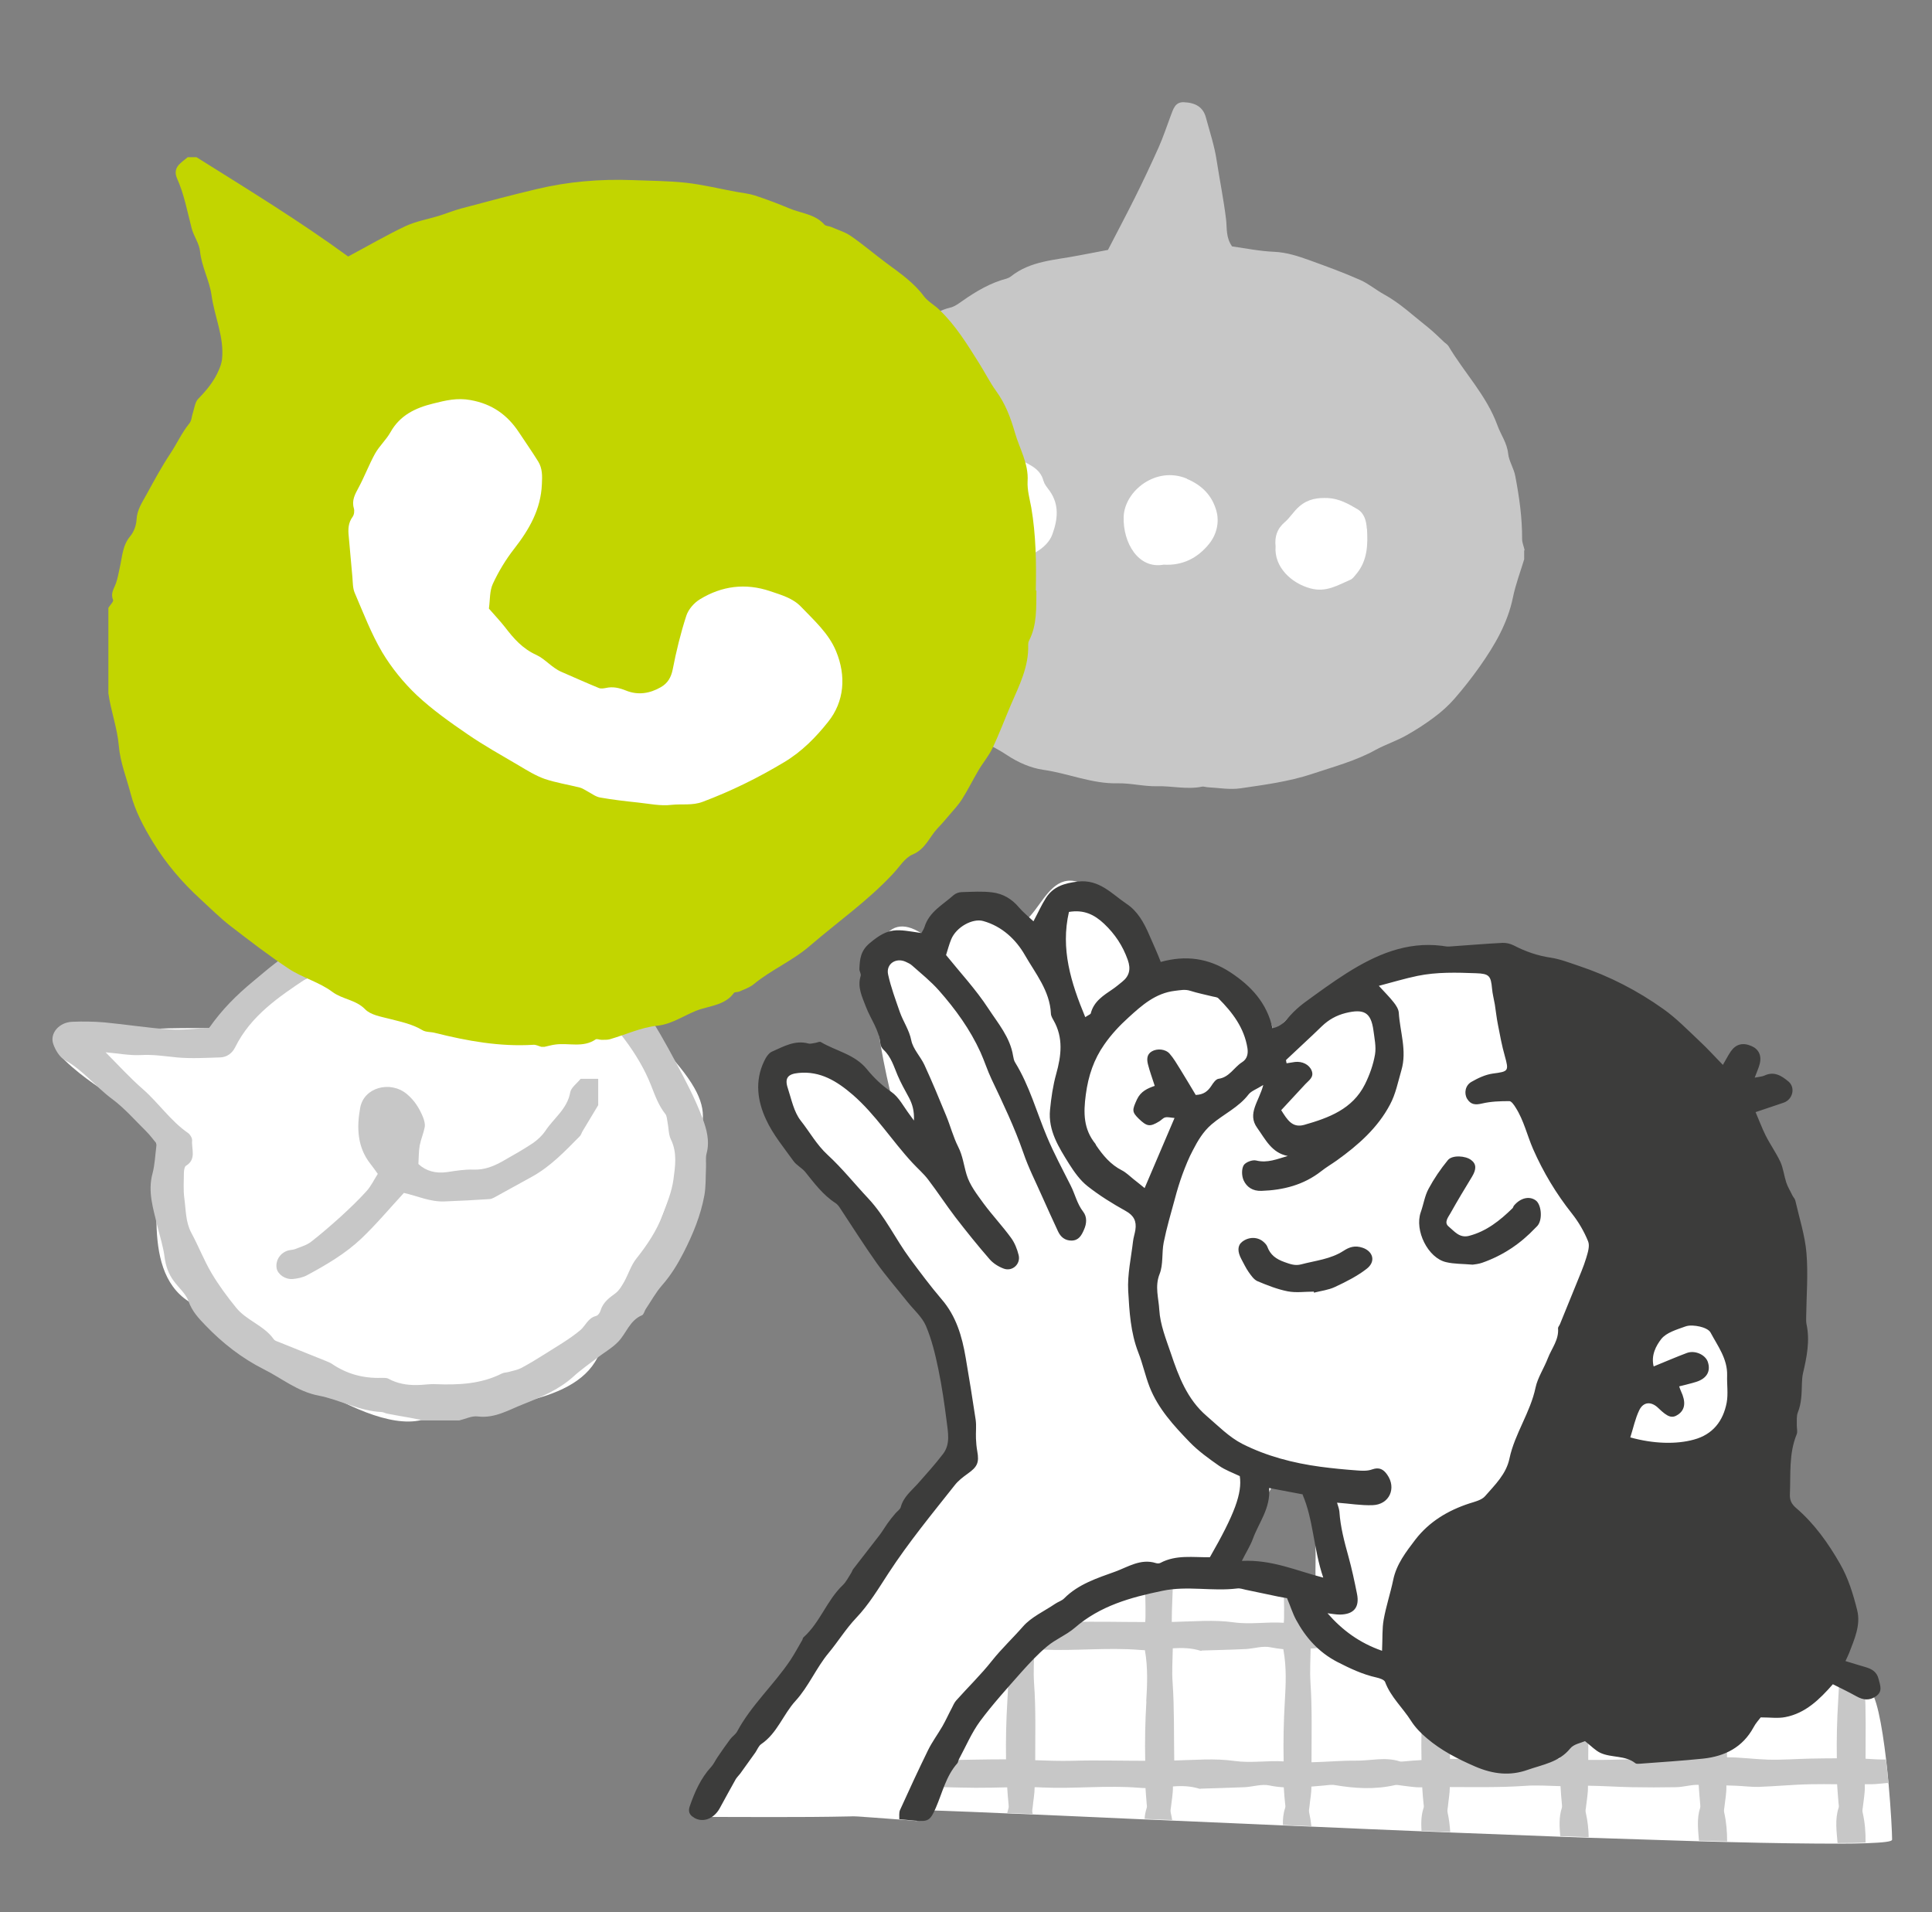 <?xml version="1.0" encoding="UTF-8"?> <svg xmlns="http://www.w3.org/2000/svg" id="Capa_1" viewBox="0 0 131.74 130.38"><rect x="0" y="0" width="131.74" height="130.38" fill="#808080" stroke="none"/><defs><style>.cls-1{fill:#fff;}.cls-2{fill:#c2d500;}.cls-3{fill:#c7c7c7;}.cls-4{fill:#3c3c3b;}</style></defs><path class="cls-1" d="M47.34,123.11c1.76-.47,17.76-23.32,18.18-23.28s-.89-9.75-1.77-10.64-12.41-14.63-9.98-16.63c.62-.51,4.66,1.11,6.65,3.55s.76,1.63-.39-4.95,.33-9.13,2.8-7.52,.65-4.32,4.25-1.27,3.57-3.14,6.44-2.23,3.34,3.86,5.65,5.48,7.15,2.3,7.62,4.52-1.45-.78,5.16-2.72,12.06-3.87,16.81,.5,10.51,15.42,9.02,25.89-2.64,19.32-11.26,19.66-14.28-1.73-16-3.47,.11-4.7-1.69-8.1-.47-3.4-2.46,.15,.82,3.04-6.43,4.66-8.8,2.66-11.16,6.87-5.03,10.74-6.36,10.58-15.07-1.05-15.07-1.05Z"></path><path class="cls-1" d="M20.9,66.73c-5.7,2.29-6.65,3.38-6.65,3.38,0,0-12.4-.29-9.83,2.19s5.73,3.39,6.26,5.71-1.28,8.48,2.17,10.72,11.67,9.09,15.87,8.1,10.3-.88,12.02-4.26,2.35-4.16,4.47-9.75,4.45-6.15,.85-10.42-1.75-5.38-9.77-7.04-15.4,1.37-15.4,1.37Z"></path><g><path class="cls-1" d="M129.01,125.45c0,.12-.62,.19-1.73,.23-.53,.02-1.17,.03-1.91,.03-1.92,0-4.5-.03-7.53-.11-.62-.02-1.26-.03-1.92-.05-2.32-.07-4.86-.15-7.52-.24-.64-.02-1.29-.05-1.94-.07-2.44-.09-4.96-.19-7.51-.29-.65-.03-1.31-.05-1.96-.08-2.51-.1-5.04-.21-7.51-.32-.65-.03-1.3-.05-1.94-.08-2.61-.11-5.15-.22-7.55-.33-.64-.03-1.26-.06-1.88-.08-2.83-.13-5.42-.24-7.64-.34-.61-.03-1.19-.05-1.74-.07-3.62-.16-5.92-.24-6.15-.22-.35,.04-.34-.57,.04-1.59,.19-.5,.47-1.11,.85-1.79,1.03-1.83,2.77-4.19,5.29-6.48,1.12-1.01,2.39-2.02,3.81-2.95,.52-.35,1.07-.68,1.64-1,1.4-.8,2.7-1.38,3.9-1.8,.67-.23,1.31-.42,1.92-.55,3.58-.81,6.12-.11,7.52,.53,.84,.38,1.27,.75,1.27,.75,0,0,.19,.39,.57,.96,.22,.35,.52,.76,.88,1.2,.46,.56,1.01,1.17,1.68,1.73,.76,.65,1.66,1.25,2.69,1.65,.6,.24,1.45,.35,2.46,.38,.53,.02,1.11,0,1.71-.02,2.4-.12,5.26-.55,7.69-.99,.62-.11,1.21-.22,1.75-.33,1.39-.28,2.51-.52,3.15-.67,.36-.08,.56-.13,.56-.13,0,0,0-1.22,2.98-.81,.88,.12,2.23,.45,3.73,.87,2.3,.65,4.95,1.5,6.74,2.1,.77,.26,1.39,.47,1.75,.6,.1,.03,.17,.06,.23,.08,.54,.2,.94,2.45,1.22,4.8,.06,.55,.12,1.11,.17,1.66,.16,1.78,.24,3.35,.24,3.82Z"></path><path class="cls-3" d="M128.77,121.63c-.05-.54-.1-1.1-.17-1.66-.46,.01-.92-.02-1.39-.05,0-1.61,.04-3.22-.06-4.84-.36-.13-.97-.34-1.75-.6,0,.51-.03,1.02-.06,1.53-.08,1.3-.11,2.59-.09,3.88-.59,0-1.18,.01-1.78,.02-.98,.02-1.96,.1-2.94,.07-.93-.03-1.84-.16-2.77-.16,0-1.69,.04-3.39-.08-5.09-.05-.78,0-1.59,.02-2.4,.23,0,.46,.02,.69,.03,.09,0,.17,0,.26,.01-1.5-.42-2.85-.75-3.73-.87-2.98-.4-2.98,.81-2.98,.81,0,0-.2,.05-.56,.13,.99,.01,1.98,.02,2.97,0,.46-.01,.92-.15,1.38-.16h.04c0,.08,.02,.16,.03,.24,.21,1.16,.16,2.32,.09,3.48-.08,1.31-.11,2.61-.09,3.92-1.27,.03-2.55-.02-3.82-.02-.3,0-.6,.05-.9,.06-.86,.02-1.72,.05-2.59,.04-.06,0-.13,0-.19,0,0-1.75,.05-3.51-.08-5.26-.04-.53-.02-1.08,0-1.62-.55,.11-1.14,.22-1.75,.33,.07,.85,.03,1.71-.02,2.55-.08,1.3-.11,2.61-.09,3.91-.04,0-.09,0-.13,.02-1.17,.21-2.32,.16-3.48,.09-1.3-.08-2.59-.11-3.88-.09,0-1.73,.05-3.46-.07-5.2,0-.1-.01-.2-.02-.3-.6,.03-1.18,.04-1.71,.02,0,.52-.03,1.03-.06,1.55-.08,1.34-.11,2.67-.08,4.01-.39,.02-.78,.05-1.18,.09-.1,0-.21,.03-.3,0-.99-.32-1.99-.04-2.99-.05-1.01-.01-2.02,.09-3.03,.11,0-1.81,.05-3.62-.07-5.43-.05-.76,0-1.54,.01-2.32,.3-.02,.6-.05,.9-.08,.27-.03,.54-.08,.8-.03,.28,.05,.57,.09,.85,.12-.66-.56-1.22-1.17-1.68-1.73-.3,.02-.6,.03-.9,.03,0-.41,0-.82,.02-1.24-.38-.58-.57-.96-.57-.96,0,0-.43-.36-1.27-.75,.02,.82,.05,1.65,.04,2.48,0,.13-.01,.27-.02,.4-1.14-.08-2.26,.13-3.41-.03-1.34-.19-2.73-.06-4.1-.03-.04,0-.09,0-.13,0,0-1.03,.08-2.07,.09-3.11,0-.08,0-.16,0-.24-.61,.14-1.25,.32-1.92,.55,.02,.82,.05,1.63,.04,2.45,0,.12-.01,.24-.02,.36-1.68,0-3.37-.05-5.06,0-.17,0-.33,0-.5,0-1.43,.93-2.7,1.94-3.81,2.95,.06,.81,.02,1.63-.03,2.44-.08,1.33-.11,2.65-.09,3.97-1.46,0-2.92,.04-4.38,.06-.27,0-.53,0-.8,0-.38,.68-.66,1.28-.85,1.79,1.31,.03,2.63,.08,3.94,.09,.72,0,1.44-.01,2.17-.03,.02,.37,.05,.74,.09,1.12,0,.1,.03,.21,0,.3-.03,.11-.06,.22-.09,.33,.55,.02,1.13,.05,1.74,.07,0-.03-.01-.06-.02-.09-.03-.12,0-.26,.02-.4,.04-.44,.13-.89,.13-1.34,.18,0,.35,.01,.53,.02,2.19,.1,4.39-.16,6.58,.02,.15,.01,.3,.02,.45,.02,.02,.35,.05,.71,.08,1.06,0,.1,.04,.21,0,.3-.08,.25-.13,.5-.14,.74,.62,.03,1.24,.06,1.88,.08-.03-.17-.06-.34-.1-.51-.03-.12,0-.26,.02-.4,.05-.46,.14-.92,.13-1.38,.61-.05,1.22-.03,1.82,.16,.03,.01,.06-.01,.1-.01,.99-.03,1.99-.06,2.98-.1,.56-.03,1.15-.23,1.67-.12,.33,.07,.66,.11,.99,.13,.02,.37,.05,.74,.09,1.11,.01,.1,.04,.21,0,.3-.13,.39-.16,.77-.15,1.16,.64,.03,1.29,.06,1.94,.08-.03-.31-.08-.62-.15-.93-.03-.12,0-.26,.02-.4,.04-.46,.14-.91,.13-1.37,.27-.02,.55-.05,.82-.07,.27-.02,.54-.08,.8-.03,1.36,.23,2.71,.31,4.07,0,.13-.03,.27,0,.4,.02,.46,.05,.92,.14,1.38,.13,.03,0,.06,0,.09,0,.02,.37,.05,.74,.09,1.11,.01,.1,.04,.21,0,.3-.17,.52-.17,1.04-.14,1.56,.65,.03,1.31,.05,1.96,.08-.03-.44-.08-.88-.18-1.33-.03-.12,0-.26,.02-.4,.04-.45,.13-.89,.13-1.34,1.71,0,3.42,.04,5.13-.08,.79-.06,1.6,0,2.42,.02,.02,.39,.05,.79,.09,1.18,0,.1,.03,.21,0,.3-.21,.64-.16,1.28-.11,1.93,.66,.02,1.3,.05,1.94,.07-.01-.56-.07-1.12-.2-1.68-.03-.12,0-.26,.02-.4,.05-.46,.14-.92,.13-1.38,0-.02,0-.03,0-.05,.98,.01,1.96,.08,2.94,.1,1.03,.02,2.06,.02,3.09,0,.46-.01,.92-.15,1.38-.16h.14c.03,.43,.06,.85,.1,1.27,0,.1,.03,.21,0,.3-.24,.74-.14,1.49-.08,2.24,.66,.02,1.3,.03,1.92,.05,0-.66-.05-1.32-.2-1.98-.03-.12,0-.26,.02-.4,.05-.46,.14-.92,.13-1.38v-.06c.21,0,.41,.02,.62,.02,.52,.02,1.05,.09,1.57,.08,1.19-.04,2.37-.16,3.56-.18,.6-.01,1.2-.01,1.8,0,.03,.44,.06,.88,.1,1.31,.01,.1,.04,.21,0,.3-.26,.8-.13,1.6-.07,2.4,.74,0,1.38-.01,1.91-.03,.01-.69-.04-1.37-.2-2.06-.03-.12,0-.26,.02-.4,.05-.46,.14-.92,.13-1.38,0-.05,0-.09,0-.14,.14,0,.27,0,.41,0,.38,0,.76-.06,1.13-.09Zm-50.6-5.62c-.08,1.35-.11,2.7-.08,4.05-1.67,0-3.34-.05-5.01,0-.83,.02-1.66-.01-2.49-.04,0-1.75,.05-3.51-.08-5.27-.05-.75,0-1.52,.01-2.29,.2,0,.4,.01,.61,.02,2.19,.1,4.39-.16,6.58,.02,.12,.01,.24,.01,.36,.02,.21,1.19,.16,2.35,.09,3.5Zm9.44,0c-.08,1.36-.11,2.73-.08,4.09-1.12-.07-2.23,.13-3.36-.03-1.34-.19-2.73-.06-4.1-.03-.03-1.76,.01-3.53-.11-5.3-.06-.77,0-1.56,.01-2.35,.63-.04,1.27-.03,1.9,.17,.03,.01,.06-.01,.1-.02,.99-.03,1.99-.05,2.98-.1,.56-.03,1.15-.23,1.67-.12,.3,.06,.59,.1,.89,.13,0,.02,0,.05,.01,.08,.21,1.16,.16,2.32,.09,3.48Z"></path><path class="cls-1" d="M86.26,72.14s-.81-5.95-4.33-5.82c-3.52,.14-9.47,4.19-9.2,7.98,.27,3.79,5.28,7.98,5.28,7.98,0,0-1.08,10.01,2.3,13.94,3.38,3.92,9.47,5.01,9.47,5.01l1.49,7.31h-2.44s1.22,5.28,5.82,5.55c4.6,.27,16.51,.14,16.51,.14l10.01-21.78-11.5-24.49s-12.31-4.74-17.72-.54c-5.41,4.19-5.68,4.74-5.68,4.74Z"></path><path class="cls-1" d="M80.17,71.19s-1.73-7.88-4.19-9.47c-2.46-1.59-4.6,1.89-4.6,1.89,0,0-2.03-2.3-4.6-1.76-2.57,.54-2.84,2.84-2.84,2.84,0,0-3.41-1.04-4.33,.41-.92,1.44,4.74,13.67,4.74,13.67,0,0-6.63-6.77-8.93-6.77s-5.28,1.22-.95,6.22c4.33,5.01,8.93,9.88,9.47,11.77,.54,1.89,1.35,9.07,1.35,9.07,0,0-19.2,24.91-17.99,24.84,1.21-.07,15.01,.2,15.28-.48,.27-.68,3.65-11.1,10.82-14.07,7.17-2.98,9.61-2.44,9.61-2.44,0,0,3.38-4.33,3.11-8.79-.27-4.47-5.95-26.93-5.95-26.93Z"></path><path class="cls-4" d="M62.32,76.41c.03-.68-.11-1.13-.34-1.57-.27-.5-.55-.99-.77-1.51-.26-.61-.44-1.26-.95-1.74-.12-.11-.22-.28-.23-.44-.09-.93-.66-1.66-.98-2.49-.25-.67-.61-1.35-.36-2.12,.04-.14-.1-.32-.09-.48,.03-.65,.07-1.21,.69-1.74,1.35-1.14,1.85-.95,3.54-.7,.07-.13,.16-.26,.21-.41,.32-1.05,1.26-1.52,1.99-2.18,.14-.12,.37-.2,.55-.2,.7-.02,1.41-.07,2.1,.02,.71,.09,1.31,.44,1.79,1.01,.29,.34,.65,.63,1,.96,.32-.6,.55-1.12,.85-1.59,.5-.79,1.27-1.01,2.18-1.12,1.46-.17,2.31,.84,3.32,1.52,.75,.5,1.18,1.27,1.55,2.13,.25,.58,.53,1.18,.78,1.83,1.7-.47,3.25-.27,4.75,.71,1.43,.94,2.49,2.1,2.87,3.81,.63-.13,.89-.52,1.2-.86,.28-.31,.6-.6,.93-.85,.97-.71,1.94-1.42,2.95-2.06,1.97-1.24,4.05-2.15,6.47-1.85,.16,.02,.33,.06,.49,.05,1.22-.08,2.43-.19,3.65-.25,.25-.01,.53,.06,.75,.17,.81,.42,1.64,.71,2.54,.84,.65,.1,1.28,.35,1.91,.56,2.07,.69,3.99,1.68,5.76,2.94,.89,.63,1.66,1.43,2.46,2.18,.55,.51,1.05,1.07,1.6,1.63,.2-.34,.35-.64,.54-.92,.35-.5,.82-.62,1.4-.37,.5,.21,.72,.65,.57,1.23-.07,.28-.2,.54-.34,.93,.3-.06,.5-.07,.66-.14,.67-.32,1.18,.02,1.64,.4,.49,.41,.3,1.22-.31,1.44-.63,.22-1.26,.42-1.93,.65,.24,.55,.43,1.08,.68,1.58,.31,.62,.72,1.19,1.01,1.81,.2,.44,.25,.94,.4,1.4,.1,.31,.28,.59,.42,.89,.06,.12,.17,.22,.2,.35,.27,1.19,.66,2.38,.76,3.58,.12,1.44,0,2.89-.02,4.34,0,.16-.01,.33,.02,.49,.25,1.15,.02,2.27-.24,3.38-.05,.22-.06,.46-.07,.69-.02,.67-.02,1.33-.28,1.97-.1,.26-.06,.59-.07,.88,0,.2,.06,.42,0,.59-.55,1.33-.41,2.72-.47,4.1-.02,.41,.11,.67,.42,.94,1.25,1.07,2.2,2.41,3,3.81,.56,.97,.9,2.08,1.17,3.17,.25,1-.19,1.97-.55,2.91-.06,.15-.13,.29-.25,.55,.5,.15,.93,.29,1.36,.41,.44,.13,.78,.32,.9,.82,.11,.44,.29,.84-.18,1.17-.44,.31-.87,.26-1.32,.01-.52-.29-1.06-.55-1.62-.83-.92,1.05-1.88,1.98-3.24,2.24-.5,.1-1.03,.02-1.68,.02-.11,.15-.34,.39-.49,.68-.74,1.36-1.95,1.97-3.42,2.13-1.44,.15-2.9,.24-4.34,.35-.1,0-.23,.02-.29-.03-.7-.56-1.63-.36-2.39-.71-.34-.16-.62-.46-1.05-.8-.27,.12-.77,.2-1.01,.5-.76,.94-1.89,1.1-2.91,1.46-1.19,.42-2.34,.3-3.57-.23-1.2-.52-2.33-1.1-3.31-1.94-.4-.34-.78-.73-1.06-1.17-.57-.9-1.39-1.63-1.77-2.65-.06-.16-.37-.26-.59-.31-.95-.21-1.81-.62-2.67-1.06-1.27-.66-2.15-1.65-2.81-2.87-.23-.42-.37-.89-.62-1.48-.07-.01-.32-.05-.57-.1-.75-.15-1.49-.32-2.24-.47-.19-.04-.4-.12-.59-.09-1.7,.21-3.39-.2-5.1,.16-2.17,.45-4.24,1.02-5.97,2.52-.57,.49-1.31,.78-1.88,1.26-.63,.52-1.2,1.14-1.75,1.75-.97,1.1-1.96,2.19-2.83,3.36-.58,.79-.97,1.72-1.44,2.59-.05,.09-.05,.21-.11,.28-.78,.88-1.02,2.01-1.47,3.04-.38,.87-.51,.95-1.44,.87-.32-.03-.64-.06-1.05-.1,.01-.19-.03-.43,.05-.62,.62-1.37,1.25-2.73,1.91-4.08,.28-.57,.66-1.08,.98-1.63,.23-.4,.42-.83,.64-1.24,.09-.18,.17-.37,.3-.52,.81-.91,1.69-1.76,2.44-2.71,.66-.83,1.43-1.55,2.12-2.34,.57-.65,1.45-1.04,2.2-1.55,.19-.13,.44-.2,.6-.36,.97-.98,2.27-1.39,3.49-1.83,.85-.31,1.74-.91,2.77-.58,.09,.03,.22,.03,.3-.01,1.08-.58,2.26-.37,3.38-.39,1.7-2.96,2.21-4.37,2.04-5.53-.48-.23-.99-.41-1.42-.71-.7-.49-1.41-1-2-1.61-1.08-1.12-2.15-2.28-2.73-3.76-.3-.77-.47-1.59-.77-2.35-.53-1.36-.61-2.8-.69-4.21-.06-1.11,.2-2.25,.33-3.37,.03-.26,.12-.52,.16-.78,.09-.59-.1-.98-.66-1.29-.9-.5-1.79-1.05-2.6-1.69-.51-.4-.91-.97-1.26-1.52-.7-1.13-1.44-2.27-1.3-3.69,.08-.82,.2-1.65,.42-2.44,.35-1.25,.5-2.47-.18-3.66-.08-.14-.18-.31-.18-.46-.07-1.55-1.06-2.74-1.77-3.98-.6-1.05-1.55-1.97-2.85-2.33-.71-.2-1.83,.4-2.18,1.25-.14,.34-.23,.69-.35,1.07,.96,1.19,2.03,2.34,2.88,3.64,.66,1.01,1.49,1.97,1.69,3.23,.03,.16,.06,.34,.15,.47,.97,1.58,1.45,3.36,2.16,5.05,.48,1.14,1.06,2.22,1.62,3.33,.3,.59,.43,1.24,.85,1.78,.27,.35,.25,.8,.05,1.24-.17,.39-.36,.72-.84,.73-.46,0-.75-.25-.93-.64-.36-.78-.72-1.56-1.07-2.35-.44-1-.94-1.97-1.29-3-.6-1.73-1.39-3.38-2.17-5.02-.28-.59-.48-1.23-.75-1.83-.71-1.56-1.71-2.94-2.84-4.22-.55-.62-1.21-1.15-1.83-1.7-.12-.11-.28-.18-.43-.25-.67-.31-1.36,.15-1.2,.87,.19,.87,.51,1.72,.8,2.56,.23,.65,.64,1.22,.78,1.93,.12,.59,.62,1.09,.89,1.66,.53,1.15,1.01,2.31,1.49,3.48,.29,.7,.48,1.45,.82,2.12,.31,.61,.38,1.26,.57,1.89,.21,.71,.71,1.35,1.16,1.97,.59,.8,1.28,1.53,1.87,2.34,.25,.34,.42,.77,.52,1.18,.15,.61-.43,1.14-1.02,.92-.35-.13-.72-.36-.96-.64-.81-.93-1.58-1.89-2.33-2.86-.64-.84-1.22-1.73-1.86-2.57-.31-.41-.72-.76-1.07-1.14-1.4-1.51-2.51-3.29-4.08-4.65-1.06-.91-2.2-1.63-3.69-1.48-.73,.07-.96,.35-.73,1.04,.25,.76,.41,1.61,.88,2.21,.61,.77,1.08,1.64,1.83,2.33,1,.92,1.85,1.99,2.78,2.98,1.15,1.23,1.85,2.76,2.84,4.1,.69,.93,1.39,1.87,2.14,2.75,1.01,1.16,1.41,2.54,1.66,4.01,.24,1.41,.47,2.81,.68,4.23,.06,.42,0,.85,.02,1.28,.01,.29,.04,.59,.09,.87,.14,.77,0,1.06-.65,1.52-.32,.23-.65,.48-.89,.79-1.55,1.96-3.14,3.89-4.51,5.99-.69,1.06-1.35,2.16-2.21,3.06-.71,.75-1.23,1.61-1.88,2.39-.84,1.01-1.37,2.3-2.25,3.26-.85,.93-1.25,2.21-2.34,2.95-.18,.12-.27,.38-.4,.57-.35,.48-.69,.97-1.04,1.45-.1,.13-.23,.25-.31,.39-.37,.66-.73,1.32-1.09,1.98-.41,.73-1.17,.99-1.76,.62-.29-.18-.4-.41-.28-.76,.34-.98,.75-1.92,1.47-2.7,.17-.19,.28-.44,.43-.66,.28-.41,.56-.82,.86-1.22,.14-.19,.36-.32,.47-.52,.97-1.81,2.51-3.19,3.64-4.88,.29-.44,.54-.91,.81-1.37,.03-.06,.03-.14,.08-.18,1.13-1.01,1.59-2.52,2.68-3.56,.23-.22,.38-.53,.56-.81,.06-.08,.08-.19,.14-.27,.61-.79,1.22-1.57,1.83-2.36,.18-.24,.33-.5,.5-.74,.17-.24,.35-.47,.54-.69,.12-.15,.33-.28,.38-.44,.18-.7,.72-1.11,1.16-1.6,.59-.67,1.19-1.33,1.73-2.04,.51-.67,.33-1.48,.24-2.23-.15-1.18-.32-2.36-.56-3.52-.21-1.01-.45-2.03-.85-2.97-.26-.61-.83-1.1-1.26-1.64-.7-.88-1.44-1.73-2.1-2.65-.86-1.21-1.66-2.48-2.48-3.72-.09-.14-.19-.28-.33-.37-.85-.55-1.44-1.35-2.06-2.12-.23-.28-.59-.45-.8-.74-.66-.92-1.4-1.81-1.87-2.83-.59-1.26-.78-2.63-.14-3.97,.12-.26,.31-.57,.55-.67,.78-.34,1.55-.8,2.47-.55,.14,.04,.31-.02,.47-.04,.13-.02,.3-.11,.38-.06,1.04,.62,2.31,.83,3.14,1.85,.48,.59,1.02,1.11,1.67,1.55,.52,.36,.84,1.01,1.24,1.54,.07,.1,.15,.2,.32,.44Zm31.92,36.14c.04-.86,0-1.5,.11-2.11,.16-.91,.46-1.8,.65-2.71,.22-1.08,.88-1.92,1.51-2.75,.94-1.22,2.22-1.99,3.69-2.47,.38-.12,.84-.23,1.07-.5,.67-.77,1.44-1.5,1.66-2.57,.36-1.69,1.42-3.12,1.78-4.84,.14-.66,.58-1.32,.84-2,.26-.67,.76-1.25,.69-2.04,0-.08,.09-.17,.13-.27,.37-.92,.75-1.83,1.12-2.75,.23-.58,.49-1.16,.67-1.76,.11-.37,.26-.83,.13-1.14-.27-.67-.65-1.32-1.1-1.89-1.08-1.36-1.96-2.83-2.65-4.4-.41-.94-.63-1.95-1.19-2.83-.11-.18-.29-.44-.43-.44-.62,0-1.25,.02-1.85,.16-.46,.11-.78,.09-1.03-.32-.22-.37-.13-.91,.29-1.15,.45-.26,.96-.5,1.47-.57,1.06-.14,1.1-.16,.81-1.2-.2-.7-.33-1.42-.47-2.14-.09-.45-.14-.92-.21-1.37-.06-.36-.16-.72-.19-1.08-.08-.87-.19-1.02-1.09-1.05-1.33-.05-2.67-.09-3.99,.18-.87,.18-1.72,.44-2.64,.68,.4,.44,.73,.76,1.01,1.12,.16,.2,.33,.46,.35,.7,.08,1.31,.57,2.6,.18,3.93-.23,.79-.39,1.63-.78,2.35-.84,1.59-2.17,2.76-3.62,3.8-.35,.25-.73,.47-1.07,.74-1.2,.94-2.59,1.29-4.08,1.34-.59,.02-1-.26-1.21-.72-.13-.29-.15-.75,0-1.02,.12-.21,.6-.4,.86-.33,.76,.19,1.42-.1,2.15-.31-1.1-.21-1.52-1.13-2.08-1.91-.71-.98,.12-1.8,.41-2.93-.48,.3-.82,.41-1,.64-.68,.89-1.7,1.34-2.53,2.05-.58,.5-.94,1.12-1.27,1.76-.28,.52-.5,1.08-.71,1.64-.2,.55-.37,1.11-.52,1.68-.27,.99-.56,1.97-.76,2.97-.14,.71-.02,1.5-.28,2.15-.34,.85-.06,1.66-.02,2.45,.06,1,.46,1.99,.79,2.96,.53,1.58,1.12,3.14,2.44,4.27,.78,.67,1.53,1.44,2.43,1.9,1.66,.84,3.47,1.31,5.32,1.56,.82,.11,1.65,.19,2.48,.25,.35,.03,.74,.05,1.06-.07,.48-.17,.77,0,1.02,.36,.65,.92,.15,2.04-.99,2.08-.79,.03-1.59-.11-2.43-.17,.06,.21,.14,.4,.16,.6,.07,1.06,.34,2.07,.62,3.08,.23,.83,.41,1.68,.58,2.53,.19,.93-.22,1.41-1.17,1.42-.28,0-.56-.06-.84-.09,1.01,1.16,2.18,2.02,3.72,2.56Zm-12.71-37.89c.55-.02,.83-.26,1.07-.62,.12-.19,.3-.45,.48-.48,.75-.1,1.06-.78,1.61-1.13,.36-.22,.43-.59,.37-.97-.22-1.38-1.02-2.43-1.98-3.39-.08-.08-.24-.09-.37-.12-.52-.13-1.04-.23-1.54-.39-.37-.12-.69-.04-1.06,0-1.32,.16-2.24,.98-3.15,1.81-.61,.55-1.19,1.17-1.66,1.85-.71,1.01-1.09,2.13-1.26,3.41-.17,1.27-.16,2.36,.66,3.37,.02,.02,.02,.06,.04,.09,.47,.69,.99,1.32,1.76,1.71,.29,.15,.53,.39,.79,.6,.27,.21,.54,.43,.76,.61,.7-1.63,1.35-3.17,2.04-4.78-.26-.02-.46-.08-.63-.04-.15,.03-.27,.19-.41,.27-.64,.39-.84,.36-1.4-.18-.48-.47-.45-.6-.12-1.32,.26-.55,.72-.75,1.21-.92-.16-.51-.34-.98-.46-1.46-.08-.32-.1-.68,.26-.89,.36-.21,.92-.17,1.21,.15,.28,.32,.5,.7,.73,1.07,.35,.56,.68,1.13,1.05,1.74Zm5.83,1.03c.43,.69,.77,1.23,1.57,1.01,1.68-.48,3.29-1.07,4.14-2.76,.32-.64,.57-1.34,.69-2.04,.09-.53-.04-1.11-.11-1.66-.17-1.21-.64-1.47-1.88-1.17-.64,.16-1.16,.45-1.63,.9-.8,.78-1.63,1.53-2.44,2.3-.02,.02,.01,.11,.03,.23,.19-.03,.38-.06,.57-.09,.5-.06,.98,.18,1.14,.59,.18,.45-.19,.66-.43,.92-.54,.58-1.08,1.16-1.64,1.77Zm23.81,22.32c1.58,.44,3.13,.48,4.33,.15,1.3-.35,2-1.27,2.24-2.52,.11-.6,.01-1.24,.03-1.86,.03-1.13-.64-2-1.13-2.92-.11-.21-.47-.35-.74-.41-.32-.07-.7-.11-.99,0-.58,.21-1.28,.41-1.63,.85-.35,.45-.71,1.1-.52,1.87,.79-.32,1.52-.64,2.27-.92,.55-.2,1.25,.12,1.42,.6,.22,.64-.06,1.14-.78,1.37-.37,.12-.76,.2-1.17,.31,.05,.14,.08,.23,.12,.32,.35,.74,.29,1.27-.19,1.6-.41,.28-.7,.19-1.35-.44-.47-.46-1.01-.45-1.3,.14-.28,.58-.41,1.23-.61,1.85Zm-37.16-28.66c.22-.15,.36-.19,.37-.26,.21-.82,.87-1.22,1.5-1.65,.22-.15,.42-.32,.63-.49,.51-.4,.61-.88,.39-1.5-.34-.96-.87-1.76-1.61-2.46-.67-.63-1.38-.98-2.4-.81-.58,2.52,.13,4.81,1.11,7.17Zm10.67,37.08c2.07-.1,3.74,.68,5.55,1.14-.67-1.97-.67-3.98-1.42-5.68-.81-.15-1.5-.28-2.27-.43,.11,1.39-.71,2.36-1.11,3.47-.17,.46-.44,.88-.75,1.5Z"></path><path class="cls-4" d="M100.41,86.23c-.69-.06-1.26-.04-1.8-.17-1.24-.28-2.17-2.16-1.73-3.41,.19-.53,.27-1.11,.53-1.59,.37-.69,.82-1.35,1.32-1.96,.3-.36,1.21-.3,1.59,0,.36,.27,.36,.63,.05,1.14-.5,.82-1,1.65-1.47,2.49-.16,.28-.45,.63-.12,.9,.39,.32,.73,.8,1.38,.64,1.2-.31,2.12-1.05,2.98-1.89,.04-.04,.05-.12,.09-.17,.44-.53,1.05-.68,1.49-.36,.37,.27,.47,1.21,.17,1.66-.05,.08-.13,.15-.2,.22-1.02,1.08-2.22,1.88-3.62,2.37-.25,.09-.52,.11-.65,.13Z"></path><path class="cls-4" d="M89.57,88.07c-.59,0-1.19,.09-1.76-.02-.71-.14-1.39-.41-2.06-.69-.25-.11-.44-.39-.61-.63-.19-.27-.33-.58-.49-.87-.28-.52-.27-.93,.04-1.18,.45-.36,1.07-.36,1.47,0,.1,.09,.2,.19,.25,.31,.21,.58,.6,.86,1.19,1.07,.39,.14,.72,.26,1.13,.15,.98-.26,2-.35,2.88-.92,.4-.26,.78-.39,1.31-.21,.7,.24,.93,.94,.25,1.45-.65,.5-1.41,.88-2.16,1.23-.43,.2-.94,.26-1.41,.38,0-.03-.02-.05-.02-.08Z"></path><path class="cls-3" d="M103.93,37.54v.6c-.26,.86-.58,1.7-.76,2.57-.36,1.78-1.25,3.29-2.27,4.74-.54,.76-1.11,1.49-1.72,2.19-.41,.47-.89,.9-1.39,1.27-.61,.46-1.25,.87-1.91,1.24-.66,.37-1.39,.61-2.06,.97-1.38,.77-2.89,1.16-4.38,1.66-1.58,.52-3.21,.73-4.84,.97-.73,.11-1.49-.03-2.24-.07-.13,0-.27-.07-.4-.04-1.03,.21-2.05-.06-3.07-.03-.89,.02-1.8-.22-2.69-.2-1.75,.04-3.36-.68-5.06-.92-.84-.12-1.7-.49-2.47-1-.99-.66-2.11-1.11-3.15-1.7-1.09-.63-2.21-1.22-3.07-2.19-.53-.59-1.21-1.04-1.75-1.62-.5-.53-.93-1.13-1.33-1.74-.63-.97-1.26-1.95-1.42-3.15-.04-.25-.21-.49-.32-.73-.25-.55-.5-1.09-.32-1.73,.05-.19,.03-.4,.01-.6-.06-.73-.13-1.46-.21-2.18-.07-.62-.01-1.2,.1-1.82,.11-.59,.13-1.23,.23-1.85,.31-1.83,1.14-3.43,1.94-5.07,.69-1.42,1.52-2.76,2.53-3.92,.77-.89,1.56-1.91,2.87-2.21,.31-.07,.6-.29,.87-.48,.93-.65,1.9-1.22,3.01-1.51,.09-.03,.19-.08,.27-.14,1.34-1.07,3-1.11,4.57-1.42,.62-.12,1.24-.23,2.05-.39,.55-1.07,1.19-2.27,1.8-3.49,.58-1.16,1.13-2.33,1.66-3.51,.31-.7,.55-1.43,.82-2.15,.17-.43,.28-.94,.89-.92,.83,.03,1.33,.36,1.51,1.05,.26,.96,.58,1.92,.73,2.91,.21,1.37,.49,2.72,.65,4.09,.06,.59-.02,1.17,.4,1.78,.91,.13,1.9,.33,2.88,.37,.86,.04,1.64,.3,2.42,.58,1.16,.42,2.31,.84,3.44,1.34,.57,.25,1.07,.68,1.62,.98,1.11,.61,2.02,1.48,3,2.25,.39,.31,.74,.67,1.11,1.01,.1,.09,.22,.16,.29,.27,1.08,1.82,2.6,3.37,3.34,5.41,.23,.64,.65,1.18,.73,1.93,.05,.5,.39,.99,.49,1.55,.27,1.42,.47,2.83,.46,4.27,0,.25,.12,.5,.17,.75Z"></path><g><path class="cls-1" d="M71.16,32.82c-.23-.97-1.13-1.17-1.8-1.6-.36-.22-1.68,.13-1.83,.5-.25,.63-.81,.96-1.2,1.44-.2,.25-.32,.57-.47,.86-.44,.84,.05,1.53,.35,2.25,.51,1.2,1.41,1.8,2.71,1.82,1.15,.06,2.5-.69,2.84-1.66,.36-.99,.49-2-.18-2.95-.15-.22-.36-.43-.41-.67Z"></path><path class="cls-1" d="M93.2,36.04c-.03-.5-.16-1.03-.62-1.31-.62-.37-1.26-.73-2.02-.77-.71-.03-1.35,.05-1.95,.56-.39,.33-.63,.76-.99,1.07-.55,.47-.71,1.01-.64,1.67-.11,1.4,1.07,2.51,2.38,2.86,1.07,.29,1.86-.22,2.72-.59,.17-.07,.29-.26,.42-.41,.75-.91,.78-1.99,.71-3.08Z"></path><path class="cls-1" d="M80.94,32.64c-2.11-.89-4.27,.84-4.32,2.61-.05,1.76,1,3.57,2.73,3.25,1.28,.08,2.32-.45,3.1-1.42,.52-.65,.71-1.48,.49-2.26-.29-1.02-.96-1.73-2.01-2.17Z"></path></g><path class="cls-3" d="M40.8,75.34c-.36,.59-.72,1.19-1.07,1.78-.07,.11-.1,.26-.19,.35-1,1.01-1.98,2.05-3.24,2.75-.79,.43-1.57,.87-2.36,1.3-.18,.1-.36,.22-.55,.24-1.03,.07-2.05,.12-3.08,.16-.98,.04-1.87-.38-2.77-.58-.97,1.05-1.88,2.14-2.91,3.12-1.09,1.03-2.39,1.79-3.71,2.5-.28,.15-.64,.22-.96,.25-.51,.04-1-.31-1.09-.7-.11-.53,.21-1.07,.76-1.24,.16-.05,.34-.04,.49-.1,.37-.15,.78-.26,1.08-.49,.7-.54,1.37-1.13,2.03-1.72,.61-.56,1.21-1.13,1.76-1.74,.31-.34,.51-.77,.77-1.18-.19-.26-.34-.48-.5-.68-.91-1.15-.94-2.5-.7-3.82,.25-1.4,2.04-1.87,3.16-.96,.54,.44,.88,.99,1.13,1.61,.08,.21,.15,.46,.11,.67-.08,.42-.26,.82-.34,1.24-.07,.39-.06,.79-.09,1.27,.52,.48,1.18,.66,1.96,.55,.59-.09,1.19-.19,1.79-.17,.74,.03,1.37-.22,1.99-.57,.7-.4,1.4-.79,2.06-1.23,.32-.22,.63-.51,.85-.83,.57-.87,1.5-1.5,1.7-2.63,.06-.34,.47-.62,.71-.93h1.2v1.81Z"></path><path class="cls-3" d="M28.72,96.82c-.25-.05-.51-.1-.76-.15-.52-.09-1.04-.18-1.55-.28-.13-.02-.25-.1-.38-.11-1.52-.06-2.86-.84-4.3-1.12-1.46-.28-2.52-1.19-3.75-1.8-1.47-.74-2.8-1.77-3.97-2.99-.49-.51-.92-.97-1.16-1.66-.18-.5-.66-.9-.99-1.35-.37-.49-.56-1.04-.64-1.66-.09-.71-.32-1.4-.49-2.11-.28-1.18-.67-2.33-.33-3.58,.16-.6,.18-1.24,.28-2.03-.17-.2-.42-.55-.72-.85-.76-.75-1.47-1.57-2.32-2.2-1.12-.83-1.97-1.96-3.22-2.65-.36-.2-.65-.69-.79-1.1-.25-.73,.41-1.48,1.3-1.51,.72-.03,1.45-.02,2.17,.04,1.49,.14,2.97,.38,4.46,.48,.91,.06,1.83-.06,2.7-.1,.87-1.25,1.87-2.24,2.98-3.16,.98-.81,1.92-1.66,3.06-2.24,.77-.39,1.55-.78,2.37-1.04,1.39-.44,2.71-1.11,4.2-1.26,.66-.07,1.29-.35,1.94-.5,.15-.04,.32,.04,.48,.06,.23,.03,.47,.11,.69,.07,1.03-.17,2.06,.18,3.05,.11,.86-.06,1.57,.18,2.31,.39,.78,.22,1.53,.57,2.25,.94,.82,.42,1.61,.89,2.38,1.4,.4,.27,.74,.65,1.08,1,.95,.96,2.04,1.8,2.83,2.89,.83,1.14,1.51,2.39,2.18,3.64,.67,1.25,1.34,2.52,1.84,3.85,.28,.74,.51,1.56,.28,2.41-.08,.31-.02,.65-.04,.98-.03,.62,0,1.26-.11,1.87-.25,1.38-.79,2.68-1.43,3.93-.4,.78-.86,1.53-1.45,2.2-.43,.49-.75,1.08-1.12,1.63-.09,.14-.13,.36-.25,.42-.85,.35-1.07,1.24-1.64,1.82-.41,.42-.94,.72-1.41,1.08-.55,.42-1.13,.82-1.64,1.29-.99,.89-2.21,1.4-3.4,1.87-.98,.38-1.95,.99-3.12,.84-.4-.05-.83,.17-1.25,.27h-2.61ZM7.19,71.74c.83,.83,1.65,1.74,2.57,2.54,1.07,.94,1.88,2.16,3.07,2.98,.14,.1,.28,.34,.27,.5-.05,.59,.31,1.29-.42,1.73-.1,.06-.13,.3-.14,.45,0,.59-.05,1.19,.03,1.77,.11,.79,.08,1.6,.47,2.34,.49,.9,.86,1.87,1.38,2.75,.49,.83,1.07,1.61,1.67,2.35,.71,.89,1.91,1.22,2.58,2.17,.07,.1,.22,.14,.35,.19,1.08,.44,2.15,.87,3.23,1.3,.12,.05,.25,.1,.36,.17,1.02,.7,2.15,1.01,3.39,.97,.16,0,.36-.01,.49,.06,.6,.33,1.26,.44,1.93,.43,.42,0,.84-.08,1.27-.06,1.56,.06,3.1,0,4.54-.73,.14-.07,.32-.06,.48-.11,.28-.08,.57-.13,.83-.26,.54-.29,1.07-.61,1.59-.94,.83-.53,1.7-1.02,2.45-1.65,.35-.3,.51-.82,1.06-.96,.13-.03,.27-.22,.31-.37,.17-.56,.58-.86,1.02-1.18,.25-.19,.43-.5,.59-.78,.29-.52,.47-1.13,.83-1.58,.74-.93,1.39-1.9,1.81-3.02,.29-.77,.61-1.56,.72-2.37,.12-.9,.27-1.83-.17-2.73-.17-.35-.15-.78-.23-1.17-.04-.19-.04-.43-.15-.57-.46-.58-.7-1.25-.97-1.94-.43-1.1-1.06-2.15-1.77-3.1-.83-1.12-1.77-2.17-2.77-3.13-1.04-1-2.31-1.72-3.57-2.44-.95-.55-1.95-.67-2.95-.94-.53-.14-1.06-.02-1.53-.15-1.06-.3-2.11,.08-3.15-.11-.09-.02-.21,0-.29,.05-1.05,.53-2.35,.13-3.34,.89-1.53,.15-2.91,.82-4.14,1.63-1.88,1.25-3.79,2.54-4.85,4.68-.2,.41-.57,.69-1.03,.7-.98,.03-1.98,.09-2.95,0-.82-.08-1.62-.21-2.45-.16-.78,.04-1.57-.12-2.42-.19Z"></path><path class="cls-2" d="M70.67,40.28c-.02,1.13,.06,2.32-.5,3.4-.05,.09-.06,.2-.06,.29,.05,1.49-.61,2.77-1.18,4.09-.42,.98-.79,1.98-1.25,2.94-.25,.54-.65,1-.95,1.51-.39,.66-.73,1.35-1.14,2-.23,.36-.53,.68-.81,1.01-.28,.33-.56,.66-.86,.97-.55,.59-.81,1.4-1.68,1.77-.54,.22-.91,.86-1.35,1.32-1.71,1.84-3.77,3.28-5.65,4.9-1.2,1.04-2.65,1.64-3.86,2.64-.27,.22-.64,.34-.97,.49-.12,.05-.32,.02-.37,.1-.54,.75-1.46,.86-2.2,1.08-1.04,.31-1.89,1.03-3.03,1.15-1.09,.11-2.15,.61-3.22,.92-.18,.05-.39,.04-.58,.04-.13,0-.3-.08-.39-.03-.86,.59-1.83,.23-2.74,.35-.26,.03-.51,.11-.76,.16h-.2c-.19-.05-.38-.16-.56-.14-2.28,.14-4.49-.26-6.69-.81-.29-.08-.63-.04-.87-.19-.7-.42-1.47-.57-2.24-.77-.58-.15-1.28-.26-1.66-.65-.64-.66-1.54-.67-2.24-1.19-.88-.66-2.03-.96-2.96-1.57-1.38-.91-2.7-1.93-4.01-2.94-.71-.55-1.34-1.19-2.01-1.8-1.26-1.15-2.35-2.43-3.24-3.88-.64-1.05-1.22-2.13-1.53-3.32-.28-1.08-.71-2.12-.81-3.28-.1-1.19-.54-2.36-.71-3.57v-5.82c.11-.19,.37-.43,.32-.55-.19-.45,.07-.77,.2-1.14,.12-.34,.18-.71,.26-1.07,.17-.74,.18-1.51,.72-2.14,.24-.29,.4-.73,.42-1.11,.03-.68,.39-1.19,.69-1.74,.51-.93,1.01-1.86,1.6-2.75,.45-.67,.79-1.44,1.32-2.09,.15-.18,.15-.49,.24-.74,.1-.31,.14-.7,.35-.92,.58-.59,1.1-1.22,1.42-1.99,.1-.23,.18-.47,.21-.71,.16-1.52-.52-2.92-.72-4.39-.14-.99-.67-1.92-.78-2.97-.05-.54-.43-1.03-.57-1.57-.3-1.15-.51-2.32-1-3.41-.17-.39-.1-.72,.2-1,.17-.16,.36-.3,.53-.44h.6c3.51,2.2,7.04,4.36,10.34,6.77,1.35-.72,2.6-1.45,3.91-2.07,.71-.33,1.51-.47,2.27-.7,.51-.16,1-.36,1.51-.5,1.72-.46,3.45-.92,5.18-1.33,2.13-.51,4.31-.69,6.5-.61,1.22,.05,2.45,.05,3.66,.18,1.15,.13,2.29,.41,3.44,.62,.43,.08,.86,.12,1.27,.25,.78,.26,1.56,.55,2.32,.87,.82,.35,1.78,.39,2.42,1.12,.09,.1,.31,.09,.47,.16,.45,.2,.94,.34,1.34,.62,.84,.58,1.62,1.25,2.44,1.86,.91,.67,1.84,1.31,2.53,2.24,.27,.36,.71,.59,1.05,.92,1.11,1.06,1.9,2.35,2.71,3.64,.4,.63,.74,1.32,1.17,1.91,.63,.87,.99,1.83,1.27,2.81,.31,1.1,.95,2.12,.87,3.34-.03,.59,.14,1.19,.25,1.78,.32,1.87,.35,3.77,.31,5.65Z"></path><path class="cls-1" d="M33.34,41.5c.4,.46,.77,.85,1.1,1.27,.59,.77,1.19,1.46,2.14,1.89,.59,.27,1.05,.87,1.7,1.15,.85,.37,1.7,.75,2.55,1.1,.14,.06,.32,.03,.48,0,.48-.11,.91-.01,1.36,.17,.83,.34,1.64,.21,2.4-.23,.45-.26,.69-.65,.8-1.2,.24-1.24,.54-2.47,.93-3.67,.14-.43,.53-.88,.93-1.12,1.49-.91,3.1-1.12,4.79-.55,.76,.26,1.54,.47,2.11,1.07,.89,.93,1.88,1.81,2.38,3.02,.7,1.69,.57,3.44-.55,4.83-.82,1.03-1.77,2.01-2.99,2.74-1.78,1.07-3.61,1.97-5.55,2.7-.71,.27-1.43,.13-2.14,.21-.74,.09-1.52-.08-2.28-.16-.86-.09-1.72-.19-2.57-.34-.31-.05-.58-.27-.87-.42-.17-.09-.33-.21-.52-.26-.8-.2-1.63-.33-2.4-.59-.62-.22-1.2-.58-1.77-.92-1.17-.69-2.36-1.35-3.48-2.12-1.2-.82-2.4-1.67-3.46-2.66-.91-.86-1.73-1.87-2.37-2.94-.75-1.27-1.28-2.67-1.87-4.04-.14-.32-.13-.71-.16-1.08-.09-.92-.16-1.85-.25-2.78-.05-.48-.04-.92,.27-1.34,.1-.14,.13-.4,.08-.57-.16-.55,.08-.96,.32-1.41,.41-.76,.71-1.57,1.13-2.33,.29-.51,.75-.93,1.04-1.44,.65-1.17,1.71-1.67,2.94-1.97,.84-.21,1.62-.4,2.53-.23,1.46,.26,2.5,1,3.29,2.19,.44,.67,.9,1.32,1.32,2,.29,.47,.28,.99,.25,1.54-.07,1.73-.87,3.1-1.89,4.41-.57,.73-1.06,1.54-1.45,2.38-.23,.49-.19,1.1-.27,1.67Z"></path></g></svg> 